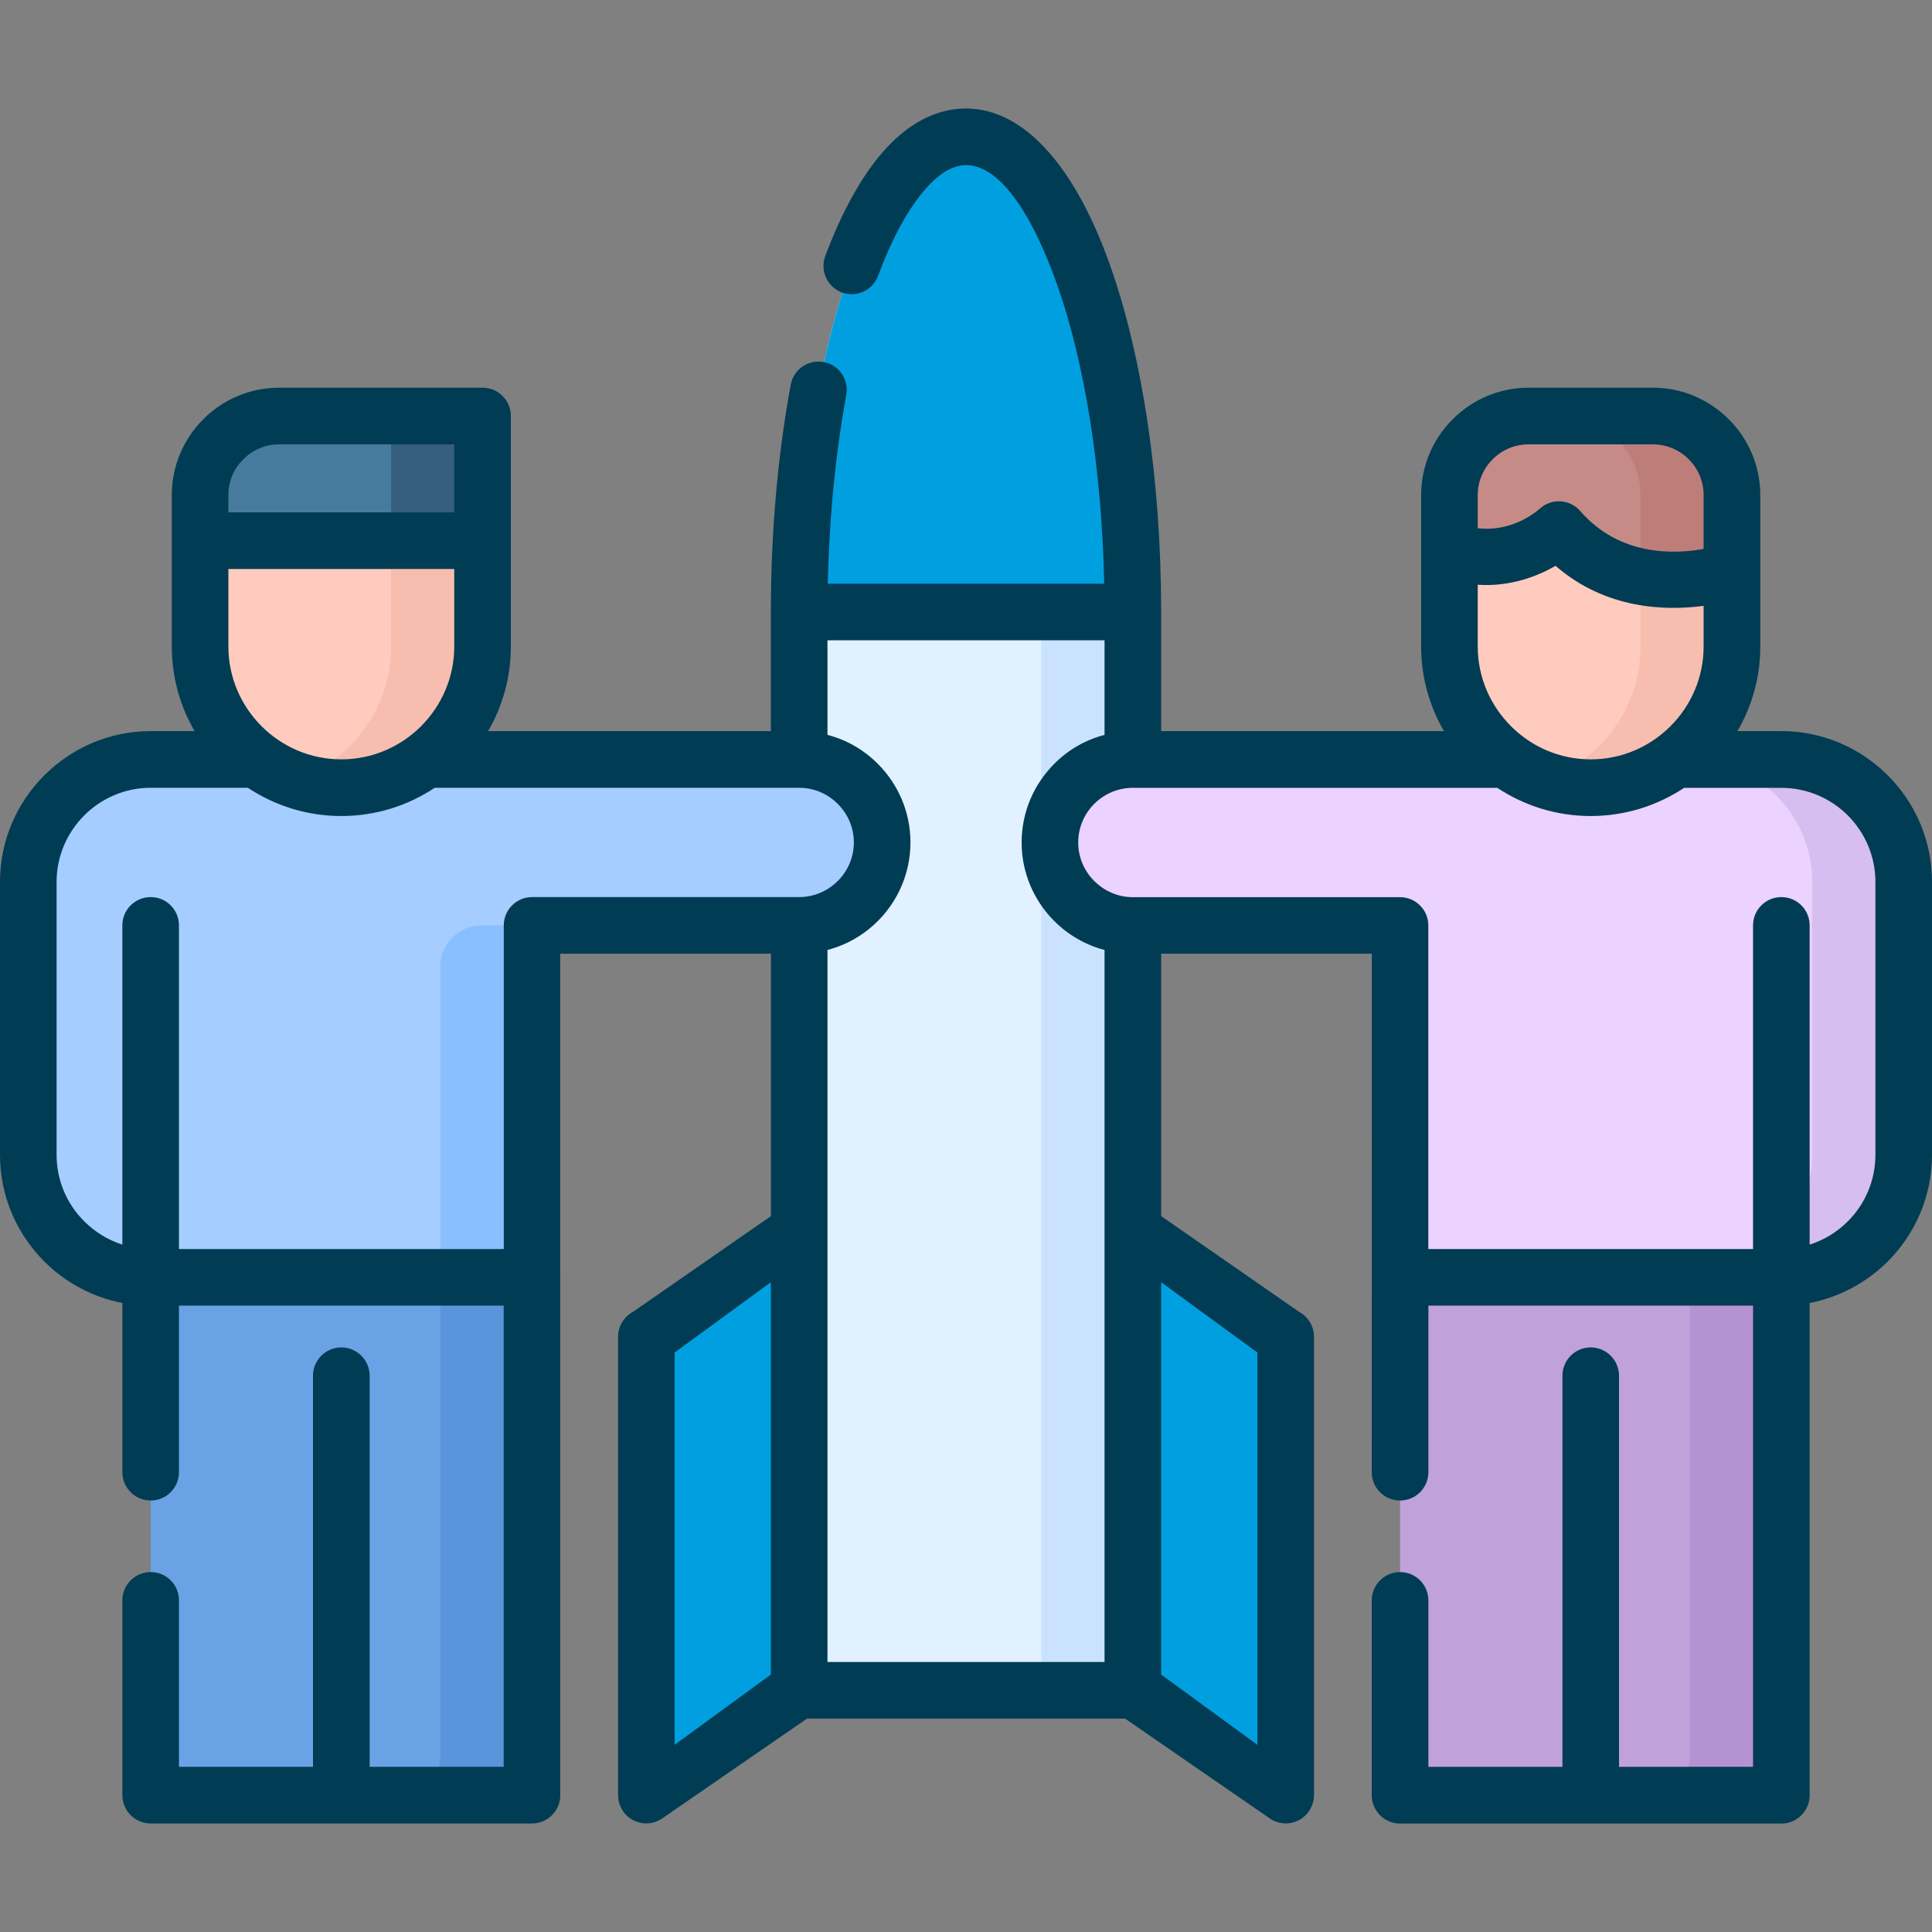 <svg width="24" height="24" viewBox="0 0 24 24" fill="none" xmlns="http://www.w3.org/2000/svg">
<rect x="0" y="0" width="24" height="24" fill="#808080" stroke="none"/>
<path fill-rule="evenodd" clip-rule="evenodd" d="M21.673 22.301H17.846C17.609 22.273 17.42 22.084 17.392 21.847V15.568H22.129V21.847C22.1 22.084 21.911 22.273 21.673 22.301Z" fill="#C0A1D9"/>
<path fill-rule="evenodd" clip-rule="evenodd" d="M2.327 22.301H6.153C6.391 22.273 6.58 22.085 6.608 21.847V15.432H1.872V21.847C1.9 22.085 2.089 22.273 2.327 22.301Z" fill="#6AA2E6"/>
<path fill-rule="evenodd" clip-rule="evenodd" d="M9.928 20.999L8.299 21.993C8.066 22.135 7.794 22.005 7.794 21.711V17.196C7.794 16.837 7.966 16.502 8.299 16.298L9.928 15.304L10.501 18.025L9.928 20.999Z" fill="#00A0E0"/>
<path fill-rule="evenodd" clip-rule="evenodd" d="M9.928 20.999L8.791 21.692V15.997L9.928 15.304V20.999Z" fill="#00A0E0"/>
<path fill-rule="evenodd" clip-rule="evenodd" d="M14.073 20.999L15.702 21.993C15.934 22.135 16.206 22.005 16.206 21.711V17.196C16.206 16.837 16.035 16.502 15.702 16.298L14.073 15.304L13.499 18.025L14.073 20.999Z" fill="#00A0E0"/>
<path fill-rule="evenodd" clip-rule="evenodd" d="M15.068 21.606L15.702 21.993C15.934 22.135 16.206 22.005 16.206 21.711V17.196C16.206 16.837 16.035 16.502 15.702 16.298L15.068 15.911V21.606Z" fill="#00A0E0"/>
<path fill-rule="evenodd" clip-rule="evenodd" d="M9.928 20.999H14.073V7.602C14.073 4.343 13.144 1.7 12 1.7C10.856 1.7 9.928 4.343 9.928 7.602V20.999Z" fill="#E1F1FF"/>
<path fill-rule="evenodd" clip-rule="evenodd" d="M12.935 7.603H14.073V20.999H12.935V7.603Z" fill="#CBE2FF"/>
<path fill-rule="evenodd" clip-rule="evenodd" d="M14.073 7.602C14.073 4.343 13.144 1.7 12 1.7C10.856 1.7 9.928 4.343 9.928 7.602H14.073Z" fill="#00A0E0"/>
<path fill-rule="evenodd" clip-rule="evenodd" d="M22.129 15.868H17.392V11.951C17.364 11.713 17.175 11.525 16.938 11.495H14.073C13.505 11.495 13.042 11.032 13.042 10.466C13.042 9.898 13.505 9.435 14.073 9.435H22.129C22.965 9.435 23.649 10.119 23.649 10.955V14.347C23.649 15.184 22.965 15.868 22.129 15.868Z" fill="#EBD2FF"/>
<path fill-rule="evenodd" clip-rule="evenodd" d="M22.129 15.868H20.992C21.828 15.868 22.512 15.184 22.512 14.347V10.955C22.512 10.119 21.827 9.435 20.992 9.435H22.129C22.965 9.435 23.649 10.119 23.649 10.955V14.347C23.649 15.184 22.965 15.868 22.129 15.868Z" fill="#D7BEF0"/>
<path fill-rule="evenodd" clip-rule="evenodd" d="M1.872 15.867H6.608V11.951C6.637 11.713 6.826 11.525 7.064 11.495H9.928C10.495 11.495 10.958 11.032 10.958 10.466C10.958 9.898 10.495 9.435 9.928 9.435C7.243 9.435 4.558 9.435 1.872 9.435C1.036 9.435 0.352 10.119 0.352 10.955V14.347C0.352 15.184 1.036 15.867 1.872 15.867Z" fill="#A5CDFF"/>
<path fill-rule="evenodd" clip-rule="evenodd" d="M5.995 8.03C5.995 8.996 5.205 9.785 4.24 9.785C3.275 9.785 2.485 8.996 2.485 8.03C2.485 7.404 2.485 6.777 2.485 6.15C2.485 5.61 2.927 5.168 3.468 5.168H5.734C5.913 5.168 5.995 5.272 5.995 5.43C5.995 6.296 5.995 7.164 5.995 8.03Z" fill="#FFCBBE"/>
<path fill-rule="evenodd" clip-rule="evenodd" d="M2.485 6.15V6.717H5.995V5.43C5.995 5.272 5.913 5.168 5.734 5.168H3.468C2.927 5.168 2.485 5.61 2.485 6.15Z" fill="#477B9E"/>
<path fill-rule="evenodd" clip-rule="evenodd" d="M21.515 8.03C21.515 8.996 20.726 9.785 19.76 9.785C18.795 9.785 18.006 8.996 18.006 8.03V6.15C18.006 5.61 18.447 5.168 18.988 5.168H20.533C21.073 5.168 21.515 5.61 21.515 6.15V8.03Z" fill="#FFCBBE"/>
<path fill-rule="evenodd" clip-rule="evenodd" d="M18.006 6.15V6.833C18.5 7.018 18.913 6.862 19.151 6.728C19.336 6.623 19.367 6.602 19.55 6.762C20.392 7.5 21.515 7.091 21.515 7.091V6.15C21.515 5.61 21.073 5.168 20.533 5.168H18.988C18.447 5.168 18.006 5.61 18.006 6.15Z" fill="#C68B87"/>
<path fill-rule="evenodd" clip-rule="evenodd" d="M4.858 8.031C4.858 8.797 4.36 9.454 3.671 9.69C3.849 9.753 4.041 9.786 4.24 9.786C5.205 9.786 5.995 8.997 5.995 8.031V6.718H4.858V8.031Z" fill="#F7BEAF"/>
<path fill-rule="evenodd" clip-rule="evenodd" d="M4.858 5.43V6.717H5.995V5.43C5.995 5.272 5.913 5.168 5.734 5.168H4.596C4.776 5.168 4.858 5.272 4.858 5.43Z" fill="#365E7D"/>
<path fill-rule="evenodd" clip-rule="evenodd" d="M20.378 7.165V8.03C20.378 8.797 19.88 9.453 19.191 9.69C19.371 9.752 19.562 9.786 19.76 9.786C20.726 9.786 21.515 8.996 21.515 8.03V7.091C21.515 7.091 20.984 7.285 20.378 7.165Z" fill="#F7BEAF"/>
<path fill-rule="evenodd" clip-rule="evenodd" d="M20.378 6.15V7.165C20.984 7.285 21.515 7.091 21.515 7.091V6.15C21.515 5.61 21.073 5.168 20.533 5.168H19.396C19.935 5.168 20.378 5.61 20.378 6.15Z" fill="#BD7D79"/>
<path fill-rule="evenodd" clip-rule="evenodd" d="M20.992 15.868V21.846C20.962 22.084 20.774 22.273 20.536 22.301H21.673C21.911 22.273 22.1 22.084 22.129 21.846V15.868H21.446H20.992Z" fill="#B592D1"/>
<path fill-rule="evenodd" clip-rule="evenodd" d="M5.47 15.868V21.846C5.443 22.084 5.254 22.273 5.016 22.301H6.153C6.391 22.273 6.58 22.084 6.608 21.846V15.868H5.926H5.47Z" fill="#5A94DB"/>
<path fill-rule="evenodd" clip-rule="evenodd" d="M5.47 11.952V15.432V15.868H6.608V11.952C6.637 11.714 6.826 11.525 7.064 11.496H5.926C5.688 11.525 5.5 11.714 5.47 11.952Z" fill="#8ABFFF"/>
<path fill-rule="evenodd" clip-rule="evenodd" d="M11.431 1.925C12.299 2.629 12.935 4.905 12.935 7.602H14.073C14.073 4.343 13.144 1.7 12 1.7C11.803 1.7 11.612 1.779 11.431 1.925Z" fill="#00A0E0"/>
<path d="M2.223 16.219V18.288C2.223 18.482 2.066 18.64 1.872 18.64C1.678 18.64 1.52 18.482 1.52 18.288V16.186C1.145 16.114 0.809 15.929 0.55 15.67C0.21 15.33 0 14.862 0 14.347V10.954C0 10.439 0.211 9.971 0.55 9.632C0.889 9.293 1.357 9.082 1.872 9.082H2.417C2.238 8.773 2.134 8.413 2.134 8.03V6.717V6.15C2.134 5.783 2.284 5.449 2.525 5.208C2.766 4.966 3.1 4.816 3.468 4.816H5.995C6.189 4.816 6.346 4.974 6.346 5.168V6.717V8.03C6.346 8.413 6.244 8.773 6.063 9.082H9.576V7.602C9.576 7.101 9.598 6.615 9.639 6.148C9.68 5.673 9.742 5.214 9.823 4.778C9.858 4.588 10.041 4.462 10.232 4.497C10.421 4.531 10.548 4.715 10.513 4.905C10.439 5.306 10.38 5.742 10.339 6.208C10.31 6.544 10.291 6.894 10.283 7.251H13.717C13.686 5.799 13.47 4.499 13.135 3.544C12.81 2.622 12.407 2.051 12 2.051C11.836 2.051 11.666 2.155 11.499 2.346C11.282 2.59 11.082 2.959 10.908 3.426C10.841 3.608 10.639 3.7 10.457 3.633C10.277 3.565 10.185 3.363 10.251 3.183C10.456 2.635 10.7 2.191 10.974 1.88C11.278 1.536 11.624 1.348 12 1.348C12.737 1.348 13.37 2.098 13.796 3.313C14.184 4.417 14.424 5.934 14.424 7.602V9.082H17.937C17.758 8.773 17.654 8.413 17.654 8.03V6.15C17.654 5.783 17.804 5.449 18.046 5.208C18.288 4.966 18.621 4.816 18.988 4.816H20.533C20.9 4.816 21.233 4.966 21.475 5.208C21.717 5.449 21.867 5.783 21.867 6.15V8.03C21.867 8.413 21.764 8.773 21.583 9.082H22.129C22.643 9.082 23.112 9.293 23.451 9.632C23.79 9.971 24 10.439 24 10.954V14.347C24 14.862 23.79 15.33 23.451 15.67C23.191 15.929 22.855 16.114 22.48 16.186V22.3C22.48 22.495 22.323 22.653 22.129 22.653H17.392C17.198 22.653 17.04 22.495 17.04 22.3V19.881C17.04 19.686 17.198 19.529 17.392 19.529C17.586 19.529 17.744 19.686 17.744 19.881V21.948H19.409V17.09C19.409 16.896 19.566 16.738 19.76 16.738C19.954 16.738 20.112 16.896 20.112 17.09V21.948H21.777V16.219H17.744V18.288C17.744 18.482 17.586 18.64 17.392 18.64C17.198 18.64 17.04 18.482 17.04 18.288C17.04 16.14 17.043 13.993 17.041 11.847H14.424V15.107L16.133 16.293C16.245 16.352 16.323 16.47 16.323 16.606V22.3C16.323 22.363 16.305 22.425 16.271 22.483C16.17 22.649 15.954 22.701 15.788 22.599L13.976 21.349H10.025L8.212 22.599C8.047 22.701 7.83 22.649 7.729 22.483C7.696 22.428 7.678 22.366 7.678 22.3V16.606C7.678 16.47 7.755 16.352 7.868 16.293L9.577 15.107V11.847H6.959V15.836V15.844V15.845V15.847H6.96V15.851V15.852V15.853V15.855V15.856V15.857V15.859V15.86V15.864V15.865V15.867V15.868V22.3C6.96 22.494 6.803 22.652 6.608 22.652H1.872C1.678 22.652 1.52 22.494 1.52 22.3V19.881C1.52 19.685 1.678 19.529 1.872 19.529C2.066 19.529 2.223 19.685 2.223 19.881V21.948H3.888V17.09C3.888 16.896 4.046 16.738 4.24 16.738C4.434 16.738 4.592 16.896 4.592 17.09V21.948H6.257V16.219H2.223ZM2.837 6.365H5.643V5.52H3.468C3.294 5.52 3.137 5.59 3.023 5.705C2.907 5.819 2.837 5.977 2.837 6.15V6.365ZM5.643 7.068H2.837V8.03C2.837 8.417 2.995 8.766 3.249 9.021C3.504 9.276 3.855 9.433 4.24 9.433C4.625 9.433 4.976 9.276 5.231 9.021C5.485 8.766 5.643 8.415 5.643 8.03V7.068ZM3.079 9.786H1.872C1.551 9.786 1.258 9.918 1.047 10.129C0.834 10.342 0.703 10.634 0.703 10.954V14.347C0.703 14.668 0.834 14.961 1.047 15.172C1.179 15.303 1.339 15.404 1.52 15.461V11.495C1.52 11.301 1.678 11.144 1.872 11.144C2.066 11.144 2.223 11.301 2.223 11.495V15.516H6.258V11.495C6.258 11.303 6.415 11.144 6.608 11.144H9.928C10.109 11.144 10.279 11.071 10.407 10.944C10.53 10.822 10.607 10.652 10.607 10.465C10.607 10.278 10.53 10.109 10.407 9.986C10.279 9.858 10.108 9.786 9.927 9.786H5.401C5.068 10.007 4.668 10.137 4.24 10.137C3.812 10.137 3.412 10.007 3.079 9.786ZM9.576 20.802V15.928L8.38 16.802V21.675L9.576 20.802ZM10.279 7.954V9.129C10.52 9.191 10.734 9.317 10.905 9.489C11.155 9.739 11.31 10.084 11.31 10.466C11.31 10.845 11.155 11.191 10.905 11.441C10.734 11.612 10.52 11.738 10.279 11.801V20.646H13.721V11.801C13.482 11.738 13.266 11.612 13.096 11.441C12.846 11.191 12.691 10.845 12.691 10.466C12.691 10.084 12.846 9.739 13.096 9.489C13.266 9.317 13.482 9.191 13.721 9.129V7.954H10.279ZM14.424 15.928V20.802L15.62 21.675V16.802L14.424 15.928ZM21.777 15.516V11.495C21.777 11.301 21.935 11.144 22.129 11.144C22.323 11.144 22.48 11.301 22.48 11.495V15.461C22.661 15.404 22.823 15.303 22.954 15.172C23.166 14.961 23.297 14.668 23.297 14.347V10.954C23.297 10.634 23.166 10.342 22.954 10.129C22.742 9.918 22.449 9.787 22.129 9.787H20.921C20.588 10.007 20.189 10.137 19.76 10.137C19.332 10.137 18.932 10.007 18.6 9.787H14.073C13.892 9.787 13.721 9.858 13.593 9.986C13.47 10.109 13.394 10.278 13.394 10.466C13.394 10.652 13.47 10.822 13.593 10.944C13.717 11.068 13.886 11.145 14.073 11.145H17.392C17.586 11.145 17.743 11.303 17.743 11.495V15.516H21.777V15.516ZM21.163 7.526C20.693 7.589 19.947 7.571 19.324 7.029C19.104 7.156 18.765 7.291 18.357 7.264V8.03C18.357 8.417 18.515 8.766 18.77 9.021C19.024 9.276 19.375 9.433 19.76 9.433C20.147 9.433 20.496 9.276 20.751 9.021C21.006 8.766 21.163 8.417 21.163 8.03V7.526ZM18.357 6.562C18.64 6.595 18.922 6.497 19.136 6.312C19.282 6.186 19.503 6.202 19.63 6.348C20.124 6.916 20.808 6.884 21.163 6.819V6.15C21.163 5.977 21.093 5.819 20.978 5.705C20.864 5.59 20.706 5.52 20.533 5.52H18.988C18.815 5.52 18.657 5.59 18.543 5.705C18.428 5.819 18.357 5.977 18.357 6.15V6.562Z" fill="#003C54"/>
</svg>
